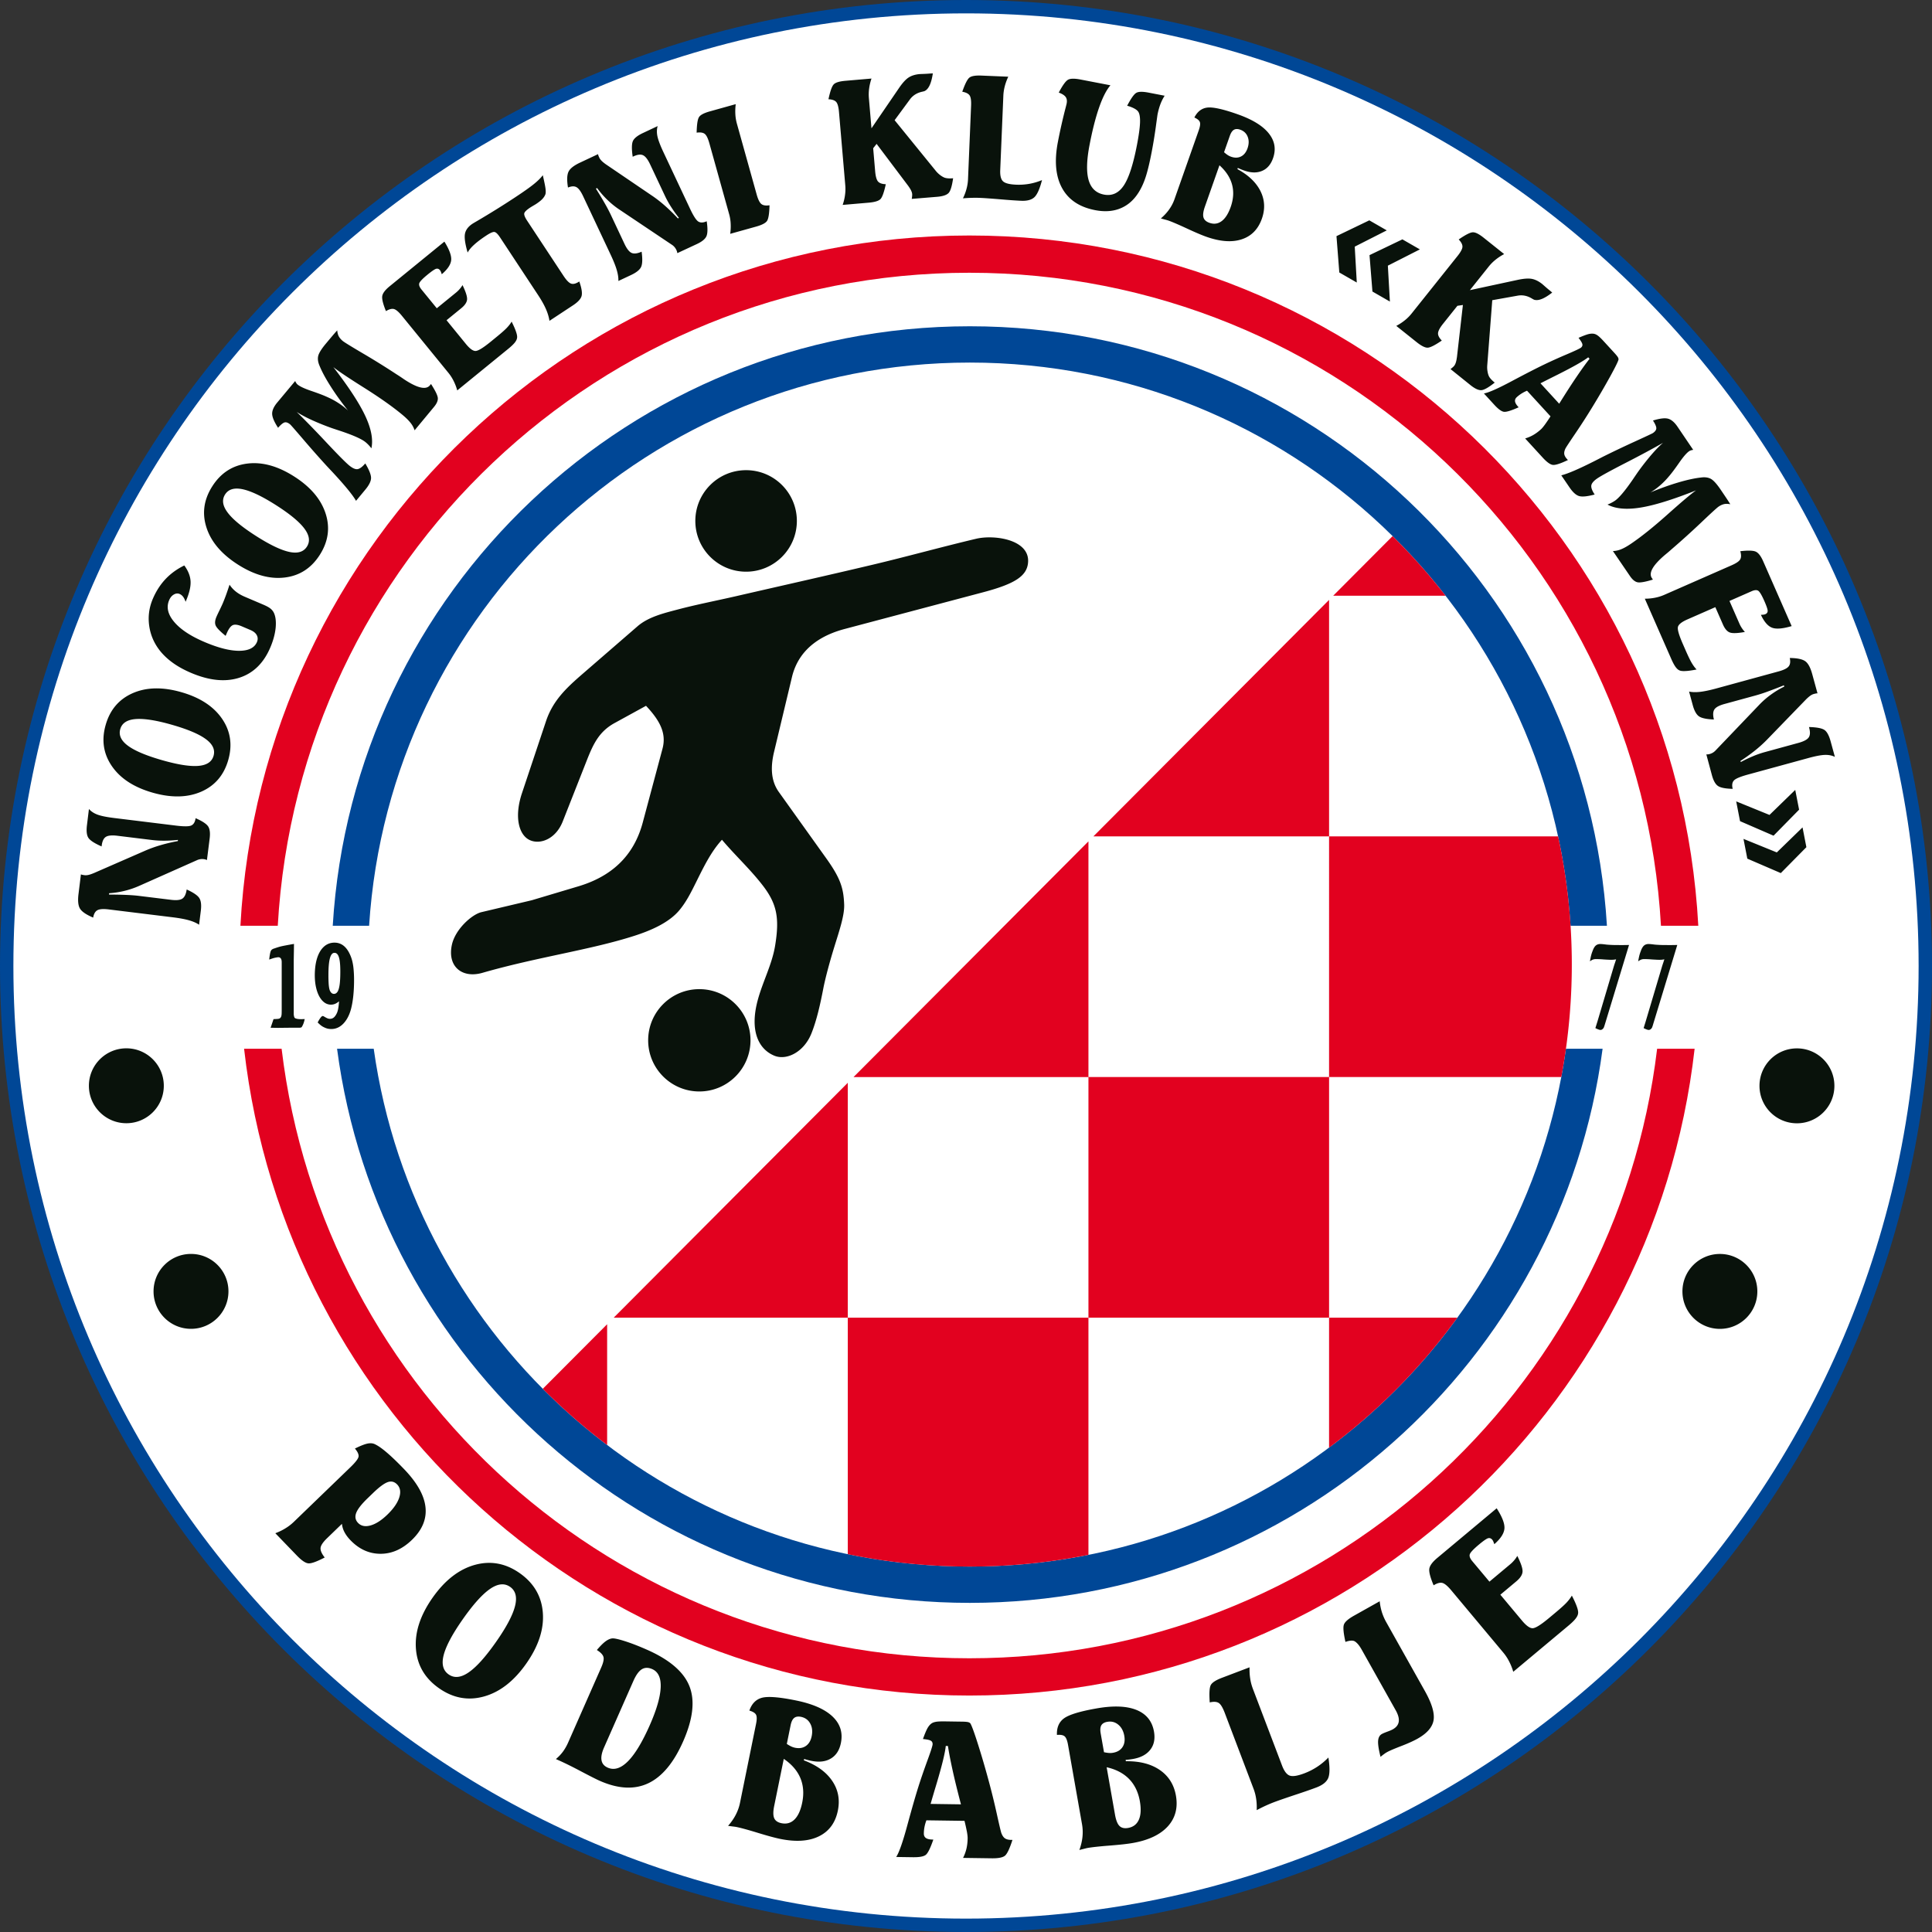 <svg xmlns="http://www.w3.org/2000/svg" width="500" height="500" fill="none"><rect width="100%" height="100%" fill="#333333" stroke="none"/><path fill="#004796" fill-rule="evenodd" d="M250 0c138.048 0 250.003 111.952 250.003 250S388.048 500 250 500 0 388.048 0 250 111.952 0 250 0" clip-rule="evenodd"/><path fill="#fff" fill-rule="evenodd" d="M249.999 3.46c136.136 0 246.538 110.403 246.538 246.54 0 136.136-110.402 246.537-246.538 246.537S3.465 386.135 3.465 249.999 113.863 3.461 249.999 3.461" clip-rule="evenodd"/><path fill="#e2011f" fill-rule="evenodd" d="M250.869 60.945c100.872 0 183.299 79.1 188.649 178.642h-9.663c-5.337-94.213-83.44-168.999-178.986-168.999-95.547 0-173.654 74.786-178.983 168.999h-9.667c5.346-99.542 87.774-178.642 188.65-178.642M438.567 271.41c-10.697 94.186-90.657 167.394-187.698 167.394-97.045 0-177.006-73.208-187.7-167.394h9.709c10.638 88.849 86.279 157.751 177.991 157.751 91.708 0 167.348-68.902 177.994-157.751z" clip-rule="evenodd"/><path fill="#004796" fill-rule="evenodd" d="M250.992 84.438c87.843 0 159.683 68.609 164.879 155.153h-9.416c-5.178-81.353-72.808-145.759-155.463-145.759-82.658 0-150.289 64.406-155.467 145.759h-9.412c5.192-86.544 77.033-155.153 164.879-155.153m163.759 186.975c-10.666 80.925-79.926 143.409-163.759 143.409-83.836 0-153.096-62.484-163.762-143.409h9.487c10.601 75.72 75.637 134.014 154.275 134.014 78.634 0 143.671-58.294 154.275-134.014z" clip-rule="evenodd"/><path fill="#e2011f" fill-rule="evenodd" d="M343.961 341.016h33.2a156.8 156.8 0 0 1-33.2 33.631zm-124.555 0h62.281v61.381a156.4 156.4 0 0 1-30.693 3.032 156.4 156.4 0 0 1-31.588-3.208zm-62.279 1.695v31.254a156 156 0 0 1-16.647-14.549zm186.834-126.258h59.273a156.8 156.8 0 0 1 .827 62.281h-60.1zm-62.274 1.289v60.999h-60.792zm.001 123.269h62.276v-62.277h-62.276zm-62.285-60.784v60.788h-60.579z" clip-rule="evenodd"/><path fill="#e2011f" fill-rule="evenodd" d="M343.963 155.25v61.209h-61.002zm30.147-1.07h-29.087l15.383-15.438a157 157 0 0 1 13.704 15.438" clip-rule="evenodd"/><path fill="#09120b" fill-rule="evenodd" d="M175.353 157.75c4.95-1.309 9.925-2.264 14.907-3.407 11.803-2.715 23.664-5.368 35.474-8.169 8.954-2.122 17.911-4.616 26.868-6.738 4.741-1.127 13.77.196 13.47 5.96-.186 3.593-3.248 5.657-11.561 7.861l-35.895 9.516c-9.16 2.429-12.519 7.717-13.649 12.419l-4.637 19.382c-.872 3.635-.948 7.342 1.226 10.384l12.282 17.184c3.738 5.226 4.461 7.789 4.63 11.889.124 2.863-1.274 6.887-2.597 11.186-1.175 3.797-2.298 8.017-2.791 10.556-.765 3.952-1.678 8.168-3.087 11.682-1.96 4.889-6.48 7.039-9.584 5.764-3.993-1.636-6.473-6.277-4.324-14.325 1.279-4.782 3.704-9.267 4.503-14.094 1.175-7.09.524-10.8-3.125-15.561-3.262-4.251-7.165-7.817-10.621-11.91-2.88 3.152-4.757 7.09-6.711 11.014-1.285 2.584-2.532 5.113-4.365 7.283-2.77 3.28-7.562 5.268-11.606 6.566-11.324 3.642-25.149 5.499-39.302 9.574-5.188 1.496-9.105-1.543-7.924-7.19.858-4.096 5.213-7.934 7.659-8.512l13.043-3.087 12.058-3.6c10.645-3.18 14.9-9.974 16.65-16.516l5.112-19.107c1.068-3.982-.671-7.272-4.268-11.093l-8.127 4.458c-4.003 2.195-5.512 5.392-7.186 9.64l-6.24 15.83c-1.825 4.637-5.97 6.115-8.657 4.764-2.684-1.354-3.952-5.918-1.888-12.095l6.212-18.6c1.76-5.271 5.147-8.51 9.346-12.148l14.332-12.419c2.807-2.436 6.776-3.394 10.373-4.341m17.739-36.07c7.252 0 13.136 5.88 13.136 13.136s-5.884 13.136-13.136 13.136c-7.256 0-13.14-5.881-13.14-13.136 0-7.256 5.884-13.136 13.14-13.136m-12.106 134.31c7.31 0 13.243 5.929 13.243 13.24 0 7.31-5.933 13.239-13.243 13.239s-13.24-5.929-13.24-13.239 5.929-13.24 13.24-13.24M20.313 231.399l.627-5.11c.1.042.207.076.338.107.124.031.348.066.661.107.286.035.624 0 1.01-.086q.58-.143 1.385-.482l13.274-5.795a33 33 0 0 1 3.972-1.419c1.399-.41 2.88-.765 4.444-1.051l.031-.303c-1.288.134-2.49.203-3.59.203a25 25 0 0 1-3.09-.172l-8.964-1.099q-2.16-.27-3.018.286c-.582.368-.937 1.133-1.078 2.301l-.021.169c-1.75-.765-2.87-1.478-3.352-2.129q-.734-.973-.434-3.394l.51-4.165c.547.62 1.274 1.106 2.19 1.451.917.344 2.344.637 4.27.875l16.14 1.981c2.05.251 3.358.234 3.937-.062q.87-.441 1.068-1.864c1.678.73 2.753 1.429 3.215 2.084s.606 1.719.423 3.183l-.703 5.561a5 5 0 0 0-.42-.148 3 3 0 0 0-.42-.083 3.5 3.5 0 0 0-.91.017 3.2 3.2 0 0 0-.86.265l-14.99 6.663a22 22 0 0 1-3.725 1.261q-1.93.479-3.992.617l-.045.344c1.712.011 3.204.035 4.475.093q1.902.078 3.276.248l8.296 1.017c1.416.175 2.408.072 2.963-.314.561-.379.933-1.171 1.11-2.36 1.7.775 2.783 1.506 3.24 2.191.46.682.604 1.778.421 3.27l-.455 3.665c-.682-.465-1.55-.847-2.614-1.15-1.051-.3-2.457-.562-4.196-.776l-16.592-2.039q-2.081-.254-2.918.21-.847.47-1.089 1.909c-1.75-.738-2.876-1.499-3.372-2.267-.503-.772-.645-2.036-.428-3.81m10.813-42.715q-.672 2.34 1.963 4.296c1.764 1.316 4.7 2.557 8.813 3.738q6.137 1.761 9.422 1.492c2.184-.179 3.497-1.044 3.945-2.604q.672-2.34-1.967-4.296c-1.76-1.317-4.69-2.557-8.785-3.732-4.083-1.171-7.221-1.66-9.43-1.484q-3.296.27-3.961 2.59m-3.776-1.085c1.123-3.927 3.465-6.666 7.017-8.216q5.322-2.325 12.572-.245 7.225 2.07 10.524 6.87 3.291 4.795 1.606 10.686-1.693 5.89-7.021 8.203c-3.56 1.54-7.745 1.619-12.565.238-4.833-1.385-8.34-3.673-10.531-6.863-2.191-3.187-2.729-6.745-1.602-10.673m20.347-41.255q1.505 2.034 1.62 4.079c.079 1.361-.31 3.035-1.158 5.019l-.127.3c-.19-.548-.41-.989-.658-1.313a2.2 2.2 0 0 0-.896-.713c-.476-.2-.975-.155-1.499.152-.523.303-.923.792-1.202 1.454-.768 1.801-.345 3.669 1.278 5.601 1.623 1.943 4.24 3.68 7.855 5.22q5.36 2.289 8.995 2.284 3.627-.016 4.589-2.253c.269-.645.258-1.237-.042-1.792q-.436-.827-1.657-1.343l-2.222-.948c-1.04-.444-1.836-.541-2.36-.289-.534.255-1.057.975-1.57 2.177l-.249.579c-1.478-1.195-2.335-2.095-2.58-2.684-.252-.596-.183-1.34.207-2.249.134-.321.392-.872.771-1.644.38-.775.665-1.395.872-1.864q.484-1.157.916-2.363c.29-.813.562-1.622.824-2.439a7.6 7.6 0 0 0 1.64 1.788c.634.503 1.398.951 2.287 1.33l4.768 2.032c.885.379 1.52.72 1.905 1.041.383.306.679.682.89 1.116.45.985.595 2.274.444 3.876-.166 1.602-.627 3.307-1.392 5.099q-2.596 6.077-8.038 7.81c-3.63 1.154-7.793.723-12.492-1.282-1.736-.737-3.276-1.581-4.602-2.525-1.337-.951-2.46-2.002-3.383-3.146q-2.322-2.924-2.818-6.521c-.335-2.395-.014-4.717.944-6.966q1.265-2.958 3.28-5.099c1.346-1.426 2.959-2.601 4.86-3.524m10.555-18.373q-1.307 2.055.668 4.679c1.313 1.764 3.776 3.786 7.38 6.084 3.593 2.291 6.466 3.658 8.616 4.11 2.142.448 3.648-.007 4.52-1.378q1.307-2.05-.665-4.679-1.974-2.639-7.362-6.07c-3.583-2.284-6.453-3.645-8.62-4.103q-3.24-.678-4.537 1.357m-3.311-2.112q3.293-5.166 9.06-5.884c3.849-.479 7.886.634 12.124 3.335q6.342 4.04 8.14 9.574c1.2 3.693.7 7.259-1.495 10.707-2.197 3.445-5.215 5.399-9.064 5.867q-5.764.703-12.113-3.338-6.36-4.051-8.147-9.57-1.796-5.519 1.495-10.691m21.458-27.254q.113.294.279.53c.103.152.206.28.323.373q.942.783 3.673 1.702 2.723.929 4.075 1.564c.876.389 1.696.813 2.436 1.278.751.458 1.454.964 2.105 1.505.22.186.39.328.5.428.113.103.206.199.292.285-1.75-2.201-3.262-4.306-4.523-6.3-1.275-1.999-2.218-3.749-2.839-5.265-.416-.94-.537-1.784-.375-2.535q.243-1.127 1.922-3.15 1.209-1.45 1.83-2.18c.413-.486.802-.934 1.181-1.34.048.603.176 1.116.396 1.533.224.417.572.827 1.034 1.213q.579.479 5.292 3.259a204 204 0 0 1 8.674 5.398c.462.286 1.079.69 1.85 1.227 3.459 2.304 5.702 2.835 6.729 1.602l.292-.355c1.13 1.753 1.716 2.963 1.764 3.645q.07 1.012-.988 2.284l-5.023 6.056a6.1 6.1 0 0 0-1.051-1.932c-.482-.624-1.202-1.327-2.143-2.109q-3.736-3.102-9.867-6.969c-4.1-2.58-6.752-4.358-7.968-5.35q6.005 7.775 8.289 12.695c1.53 3.283 2.046 6.063 1.56 8.33a9 9 0 0 0-.73-.858 8 8 0 0 0-.765-.72q-1.478-1.228-6.5-2.911a254 254 0 0 1-2.206-.73 66 66 0 0 1-5.167-2.078c-1.578-.723-2.901-1.426-3.959-2.118 2.198 2.153 4.789 4.805 7.748 7.968 2.967 3.156 4.896 5.102 5.792 5.846.892.741 1.619 1.065 2.187.989.579-.083 1.247-.575 2.016-1.481q1.483 2.476 1.495 3.727.015 1.255-1.471 3.042l-2.415 2.911c-.855-1.502-2.843-3.93-5.96-7.293-.793-.847-1.389-1.478-1.785-1.905a267 267 0 0 1-6.008-6.814c-2.022-2.357-3.118-3.614-3.294-3.759-.544-.451-1.02-.627-1.436-.52q-.626.165-1.695 1.388c-.989-1.512-1.499-2.711-1.53-3.583-.03-.875.4-1.857 1.31-2.952zm24.437-24.512 14.176-11.562c1.282 2.054 1.867 3.652 1.754 4.803-.114 1.137-.931 2.356-2.433 3.641a11 11 0 0 0-.217-.606 1.7 1.7 0 0 0-.251-.445q-.418-.51-.985-.365-.566.159-2.195 1.485c-1.323 1.078-2.046 1.843-2.181 2.284-.124.438.062.965.576 1.595l3.961 4.854 4.968-4.048c.348-.285.662-.585.937-.91.286-.32.534-.664.755-1.036q1.242 2.558 1.182 3.68-.064 1.127-1.513 2.308l-3.803 3.103L120.562 89q1.496 1.838 2.498 1.833c.675-.007 1.984-.81 3.938-2.401l.788-.645.721-.589c1.226-.999 2.111-1.778 2.642-2.336q.807-.84 1.257-1.626c.545 1.079.934 1.981 1.165 2.687.241.71.313 1.237.234 1.578-.052.365-.262.765-.62 1.213q-.546.659-1.64 1.554l-13.212 10.772a13 13 0 0 0-.954-2.483c-.372-.752-.82-1.44-1.344-2.081L104.012 81.73c-.841-1.03-1.526-1.613-2.074-1.754-.537-.138-1.23.041-2.053.541-.751-1.833-1.072-3.132-.962-3.876s.748-1.598 1.913-2.549m39.641-28.748c.41 1.777.651 2.97.713 3.572.069.6.055 1.04-.028 1.327q-.216.629-.778 1.236c-.376.4-.941.851-1.692 1.344-.048.031-.231.145-.565.338-.334.196-.637.379-.92.561-.988.655-1.505 1.178-1.539 1.571-.031.396.21.992.733 1.788l9.43 14.297c.771 1.168 1.433 1.847 1.984 2.026.561.19 1.261 0 2.108-.558q.891 2.535.603 3.717c-.193.782-.94 1.602-2.232 2.453l-6.095 4.017c-.144-.989-.454-2.012-.919-3.066-.459-1.058-1.134-2.257-2.012-3.59l-9.836-14.914q-.864-1.313-1.444-1.422c-.385-.08-1.099.23-2.139.916q-1.961 1.293-3.142 2.374c-.799.72-1.35 1.395-1.681 2.029q-.971-3.328-.696-4.837c.186-1.013.841-1.881 1.946-2.615.149-.096.562-.345 1.251-.744 3.352-1.97 6.59-3.983 9.722-6.05 2.26-1.491 3.907-2.652 4.913-3.476 1.02-.823 1.795-1.591 2.315-2.294m9.638-3.261 4.658-2.191q.025.157.086.34c.041.121.131.331.269.617.12.262.33.53.606.807.286.279.668.589 1.144.92l11.978 8.14a33 33 0 0 1 3.315 2.605 45 45 0 0 1 3.262 3.2l.276-.13a35 35 0 0 1-2.088-2.933 25 25 0 0 1-1.502-2.704l-3.845-8.172q-.921-1.972-1.853-2.404c-.62-.293-1.454-.186-2.522.317l-.155.072c-.283-1.888-.272-3.218.014-3.976.293-.754 1.174-1.481 2.642-2.17l3.8-1.788c-.234.796-.258 1.667-.062 2.625.203.961.71 2.325 1.537 4.079l6.921 14.714c.882 1.867 1.595 2.966 2.153 3.3.558.331 1.278.303 2.146-.09.276 1.81.255 3.088-.051 3.828-.307.741-1.13 1.43-2.467 2.057l-5.082 2.367c-.027-.142-.055-.293-.096-.434a3.4 3.4 0 0 0-.655-1.161 3.1 3.1 0 0 0-.685-.59l-13.622-9.132a21.6 21.6 0 0 1-3.049-2.477 23 23 0 0 1-2.656-3.053l-.314.148c.91 1.454 1.681 2.729 2.308 3.835a43 43 0 0 1 1.534 2.904l3.558 7.562c.607 1.288 1.227 2.074 1.854 2.343.613.268 1.481.165 2.58-.32q.38 2.78-.12 3.913-.508 1.126-2.55 2.094l-3.342 1.572q.043-1.24-.42-2.826c-.303-1.054-.834-2.38-1.578-3.965l-7.121-15.13q-.888-1.893-1.729-2.354c-.565-.313-1.296-.279-2.195.093-.31-1.874-.265-3.231.121-4.065s1.381-1.626 2.997-2.387m40.292-15.13c-.11.896-.144 1.77-.096 2.605.041.84.182 1.67.417 2.511l5.098 18.262c.362 1.292.769 2.112 1.223 2.474.452.355 1.155.465 2.105.317-.051 2.08-.258 3.407-.609 3.996-.348.583-1.313 1.092-2.877 1.53l-6.69 1.867q.194-1.395.12-2.656a11 11 0 0 0-.399-2.446l-5.116-18.328c-.359-1.278-.748-2.084-1.196-2.435-.444-.345-1.144-.455-2.098-.317.048-2.095.241-3.428.6-4.004.344-.579 1.298-1.081 2.842-1.512zm35.134-6.624c-.296.892-.503 1.76-.61 2.598-.114.847-.131 1.67-.059 2.494l.665 7.786 7.149-10.456c.906-1.32 1.729-2.219 2.484-2.705.747-.479 1.712-.778 2.88-.878.031 0 .334-.014.92-.035a36 36 0 0 0 1.746-.103l.7-.038-.045.286c-.379 2.353-1.058 3.783-2.05 4.272-.117.055-.327.11-.641.183-1.367.293-2.439.964-3.207 2.012l-3.945 5.364 10.725 13.198c.324.386.699.74 1.116 1.05q.632.467 1.171.655c.269.08.572.127.917.152q.512.03 1.209-.031c-.282 1.99-.665 3.262-1.154 3.8-.5.537-1.481.871-2.952.999l-6.608.544a5 5 0 0 0 .103-.727c.017-.2.028-.379.014-.54q-.066-.773-.937-1.978l-.052-.083-8.216-10.914-.886 1.133.51 5.943c.117 1.337.362 2.219.744 2.66.379.434 1.048.672 2.012.703-.441 2.032-.889 3.3-1.343 3.813-.455.503-1.499.83-3.111.968l-6.708.576c.303-.893.507-1.75.61-2.591.117-.83.134-1.654.065-2.477l-1.626-18.955c-.113-1.323-.351-2.191-.723-2.618-.369-.42-1.037-.658-2.002-.703.434-2.05.875-3.321 1.334-3.82.447-.504 1.474-.82 3.073-.958zm28.476-.769 6.924.29c-.385.817-.685 1.64-.899 2.45a11.6 11.6 0 0 0-.379 2.515l-.806 19.223c-.058 1.437.193 2.405.744 2.901.551.503 1.678.785 3.383.858a16 16 0 0 0 3.414-.224c1.117-.2 2.205-.52 3.273-.965q-.856 3.337-1.939 4.4c-.72.699-1.861 1.02-3.439.954q-1.956-.082-5.484-.386c-2.36-.193-4.069-.317-5.144-.362a31 31 0 0 0-1.987-.017c-.7.014-1.52.055-2.471.131.414-.844.727-1.681.937-2.49.218-.81.345-1.63.379-2.45l.793-19.01c.058-1.327-.069-2.215-.383-2.687-.317-.462-.947-.786-1.898-.951.693-1.978 1.292-3.183 1.809-3.621.506-.441 1.567-.627 3.173-.558m25.599 1.016 7.765 1.495c-1.044 1.216-2.022 3.132-2.928 5.733q-1.365 3.907-2.491 9.763c-.754 3.945-.83 6.963-.22 9.064q.923 3.139 3.951 3.724 3.135.606 5.113-2.311c1.316-1.947 2.456-5.433 3.427-10.474.479-2.483.745-4.406.8-5.76.055-1.35-.083-2.301-.424-2.852-.179-.296-.52-.59-1.027-.865a8.4 8.4 0 0 0-1.877-.723c.975-1.854 1.746-2.96 2.325-3.315.565-.365 1.644-.389 3.221-.086l4.159.803c-.441.682-.81 1.426-1.12 2.246-.3.82-.551 1.726-.741 2.718-.007.059-.162 1.155-.454 3.297-.3 2.143-.645 4.255-1.048 6.332q-.893 4.667-1.771 7.09c-.585 1.623-1.305 3.008-2.163 4.165-1.233 1.668-2.753 2.815-4.561 3.46q-2.708.967-6.122.306-6.095-1.174-8.582-5.743c-1.661-3.045-2.012-7.024-1.065-11.923q.884-4.583 2.05-9.044c.124-.486.197-.789.214-.882q.209-1.065-.265-1.712c-.317-.434-.91-.813-1.778-1.123.968-1.823 1.747-2.922 2.339-3.287.586-.375 1.678-.403 3.273-.096m37.168 18.817c.341.3.651.54.937.73q.434.279.864.427c.972.345 1.837.32 2.594-.062.755-.382 1.313-1.078 1.675-2.098.386-1.099.399-2.094.048-2.993-.351-.9-.996-1.506-1.94-1.84-.654-.23-1.205-.22-1.633.034-.427.248-.778.782-1.061 1.582zm-1.192 3.38-3.759 10.68c-.434 1.233-.562 2.173-.376 2.807.18.634.696 1.106 1.544 1.402q1.74.617 3.166-.44 1.42-1.058 2.339-3.67 1.079-3.075.348-5.794-.74-2.726-3.262-4.986m-15.162 13.76c.851-.738 1.578-1.517 2.153-2.337a10.6 10.6 0 0 0 1.371-2.628l6.284-17.85c.348-.991.444-1.705.279-2.135-.162-.434-.641-.82-1.416-1.171.785-1.55 1.922-2.412 3.387-2.574 1.471-.162 4.075.417 7.803 1.733 3.796 1.337 6.487 2.976 8.051 4.93 1.571 1.95 1.946 4.1 1.116 6.45-.572 1.625-1.516 2.724-2.835 3.275-1.313.562-2.86.534-4.624-.09q-.429-.15-.816-.31c-.262-.106-.541-.23-.834-.361l-.107.303c2.881 1.56 4.872 3.476 5.985 5.726q1.658 3.375.351 7.09-1.446 4.109-5.223 5.35c-2.515.827-5.56.606-9.129-.651-1.203-.424-2.884-1.14-5.058-2.15-2.17-1.006-3.776-1.695-4.809-2.06a14 14 0 0 0-.941-.269c-.454-.127-.785-.213-.988-.272m88.844 9.223a14 14 0 0 0-2.232 1.464 11.5 11.5 0 0 0-1.76 1.764l-4.875 6.108 12.381-2.663c1.568-.334 2.784-.42 3.666-.252.875.17 1.778.617 2.694 1.347q.033.027.689.607c.441.389.889.768 1.34 1.126l.531.455-.224.176q-2.847 2.177-4.434 1.688c-.121-.038-.307-.145-.589-.31-1.189-.727-2.432-.979-3.71-.744l-6.553 1.17-1.306 16.958a6.2 6.2 0 0 0 .09 1.533c.086.513.224.94.396 1.281.138.242.324.483.562.738q.346.375.895.813-2.366 1.876-3.452 1.96c-.73.048-1.677-.386-2.828-1.306l-5.164-4.155c.224-.165.417-.313.568-.458q.233-.193.383-.382c.323-.403.558-1.096.682-2.078a1 1 0 0 1 .024-.096l1.55-13.57-1.423.213-3.72 4.658c-.838 1.05-1.261 1.86-1.292 2.443-.024.575.296 1.205.975 1.891-1.716 1.175-2.915 1.785-3.6 1.843-.676.052-1.658-.427-2.922-1.437l-5.261-4.199a13.6 13.6 0 0 0 2.226-1.46 11 11 0 0 0 1.75-1.754l11.872-14.87c.827-1.036 1.25-1.829 1.278-2.394.017-.561-.303-1.192-.971-1.888 1.725-1.188 2.921-1.808 3.596-1.853.672-.059 1.637.42 2.887 1.42zm21.757 26.715c-1.24.968-3.862 2.453-7.848 4.454a628 628 0 0 0-4.51 2.27l4.844 5.289c1.709-2.743 3.221-5.096 4.558-7.052 1.33-1.954 2.432-3.477 3.304-4.579zm-5.254 26.589c-1.877.896-3.152 1.312-3.841 1.264-.679-.051-1.571-.678-2.663-1.87l-4.565-4.982a9.7 9.7 0 0 0 2.146-.92 11.7 11.7 0 0 0 1.964-1.468q.366-.333.996-1.185a51 51 0 0 0 1.457-2.149l-6.077-6.632a9.4 9.4 0 0 0-1.426.734 8.4 8.4 0 0 0-1.23.937c-.352.324-.496.678-.448 1.085.058.4.32.861.785 1.371l.155.162c-1.895.851-3.155 1.24-3.793 1.168q-.945-.1-2.532-1.833l-2.67-2.914c1.22-.211 3.631-1.275 7.238-3.201q5.415-2.88 8.386-4.303a139 139 0 0 1 5.867-2.642q3.31-1.412 3.676-1.75c.282-.259.389-.558.303-.893q-.122-.505-.982-1.605c1.268-.551 2.177-.886 2.715-1q.805-.167 1.388-.023c.289.065.617.237.975.506q.536.41 1.533 1.502l1.864 2.033.806.882c.524.568.841.968.961 1.22q.186.388.052.678-.331.983-2.222 4.41a206 206 0 0 1-4.448 7.627 167 167 0 0 1-4.417 6.863c-1.601 2.36-2.463 3.676-2.597 3.958-.258.548-.362 1.023-.3 1.43q.091.609.71 1.285zm32.426-2.63q-.316.027-.586.121a1.8 1.8 0 0 0-.448.206c-.678.462-1.557 1.485-2.649 3.067-1.095 1.57-1.97 2.735-2.629 3.486a20 20 0 0 1-1.898 1.988 18 18 0 0 1-2.029 1.609c-.238.162-.42.286-.544.361a4 4 0 0 1-.359.2c2.598-1.075 5.037-1.946 7.304-2.615 2.274-.668 4.213-1.095 5.843-1.271 1.02-.141 1.864-.027 2.546.338q1.01.546 2.491 2.714c.709 1.041 1.236 1.83 1.591 2.36.355.531.676 1.03.965 1.506-.593-.124-1.123-.141-1.581-.041-.465.103-.955.316-1.454.658-.414.282-1.94 1.674-4.586 4.192a215 215 0 0 1-7.586 6.849c-.403.365-.957.844-1.684 1.437-3.173 2.694-4.3 4.702-3.397 6.025l.258.379c-1.995.606-3.317.837-3.989.693-.655-.142-1.302-.665-1.926-1.578l-4.434-6.501a6 6 0 0 0 2.15-.476c.727-.289 1.602-.789 2.615-1.478q4.011-2.733 9.419-7.565c3.613-3.225 6.049-5.285 7.338-6.184q-9.127 3.63-14.487 4.468c-3.576.565-6.394.297-8.44-.792.375-.148.72-.3 1.03-.469a9 9 0 0 0 .902-.534q1.585-1.084 4.593-5.45c.561-.833 1.002-1.474 1.305-1.915a67 67 0 0 1 3.425-4.4c1.126-1.316 2.167-2.394 3.124-3.217-2.673 1.519-5.939 3.279-9.794 5.254q-5.776 2.969-7.218 3.954c-.95.652-1.464 1.261-1.553 1.83q-.12.863.868 2.342-2.786.746-3.996.41c-.803-.223-1.644-.968-2.515-2.249l-2.129-3.125q2.51-.61 8.65-3.721c1.034-.523 1.802-.926 2.319-1.188a284 284 0 0 1 8.213-3.903q4.231-1.932 4.52-2.123c.585-.399.882-.809.892-1.24.01-.427-.279-1.102-.865-2.012 1.726-.53 3.022-.692 3.866-.482.847.21 1.674.896 2.477 2.07zm18.121 28.855 7.355 16.75c-2.322.689-4.017.827-5.095.406-1.068-.413-2.023-1.526-2.86-3.321.228-.01.448-.024.641-.044.203-.025.358-.062.496-.121q.61-.267.613-.854c0-.386-.279-1.227-.844-2.512-.685-1.561-1.226-2.467-1.615-2.708-.39-.241-.944-.2-1.692.128l-5.736 2.518 2.574 5.867c.182.414.389.792.627 1.151.234.361.496.689.792 1.002-1.86.341-3.149.396-3.859.155q-1.069-.364-1.822-2.074l-1.971-4.495-7.238 3.176c-1.45.637-2.256 1.275-2.435 1.919-.173.651.251 2.125 1.264 4.434l.406.93.376.858c.637 1.447 1.151 2.508 1.547 3.169q.594.999 1.23 1.647c-1.185.234-2.157.369-2.901.403-.748.038-1.275-.031-1.581-.196-.341-.149-.665-.459-1.003-.927-.324-.465-.682-1.127-1.058-1.988l-6.855-15.613c.944 0 1.822-.086 2.649-.255a11.3 11.3 0 0 0 2.37-.737l17.419-7.648c1.216-.534 1.96-1.041 2.242-1.53.279-.486.293-1.195.028-2.122 1.967-.234 3.304-.197 3.993.107.689.306 1.343 1.147 1.943 2.525m12.682 29.187 1.361 4.965c-.11-.004-.22.003-.351.024a7 7 0 0 0-.655.158c-.279.076-.579.235-.899.459a10 10 0 0 0-1.102.971l-10.081 10.401a34 34 0 0 1-3.131 2.818 46 46 0 0 1-3.714 2.66l.079.292a35 35 0 0 1 3.245-1.546 24 24 0 0 1 2.925-1.017l8.709-2.384q2.104-.572 2.688-1.412c.396-.562.434-1.402.124-2.539l-.045-.166c1.908.049 3.218.283 3.917.7q1.034.625 1.681 2.976l1.109 4.048c-.744-.365-1.602-.541-2.58-.51-.978.028-2.408.297-4.279.81l-15.689 4.289c-1.987.548-3.193 1.061-3.614 1.554q-.642.738-.282 2.129c-1.833-.038-3.09-.279-3.762-.71q-1.018-.645-1.606-2.78l-1.457-5.416c.145 0 .296-.003.445-.02.141-.018.286-.049.42-.086a3.5 3.5 0 0 0 .837-.359c.272-.165.503-.362.699-.575l11.338-11.851a22 22 0 0 1 2.963-2.577 23 23 0 0 1 3.466-2.088l-.09-.334a113 113 0 0 1-4.179 1.609 40 40 0 0 1-3.124 1.016l-8.058 2.205q-2.07.562-2.629 1.419c-.372.562-.417 1.437-.128 2.601q-2.805-.108-3.834-.795-1.024-.69-1.626-2.867l-.968-3.562q1.207.254 2.849.072 1.64-.184 4.179-.875l16.13-4.413c1.343-.365 2.218-.799 2.615-1.299q.607-.755.286-2.177c1.898.017 3.228.293 3.982.817.755.523 1.364 1.639 1.836 3.365m-2.511 39.66.996 5.119-6.622 6.708-8.664-3.738-.992-5.116 8.623 3.504zm-1.888-9.701.999 5.116-6.614 6.731-8.672-3.762-.992-5.116 8.616 3.507zM358.894 59.621l-4.519-2.598-8.496 4.09.734 9.408 4.52 2.598-.527-9.288zm8.568 4.923-4.52-2.597-8.512 4.082.754 9.419 4.52 2.597-.527-9.291zM88.493 394.368l-3.814 3.686c-1.078 1.041-1.65 1.885-1.716 2.546-.069.665.293 1.496 1.072 2.477-2.03 1.058-3.418 1.564-4.18 1.52q-1.133-.063-2.99-1.981l-5.615-5.819c.975-.362 1.85-.789 2.635-1.282a12.2 12.2 0 0 0 2.164-1.667l14.659-14.152c1.344-1.306 2.046-2.229 2.094-2.788.052-.554-.272-1.226-.95-2.025 1.32-.651 2.339-1.065 3.09-1.247q1.116-.264 1.912.051c.827.355 1.864 1.051 3.1 2.102 1.255 1.051 2.774 2.508 4.586 4.382 3.369 3.49 5.233 6.776 5.571 9.849.348 3.077-.824 5.912-3.507 8.503q-3.718 3.591-8.107 3.597c-2.931.003-5.526-1.161-7.79-3.504-.674-.696-1.188-1.395-1.55-2.084a5.8 5.8 0 0 1-.664-2.164m6.632-6.607q-2.383 2.304-2.946 3.793c-.369.995-.21 1.853.496 2.583.789.813 1.857 1.02 3.218.645 1.364-.379 2.818-1.31 4.347-2.787 1.596-1.544 2.622-3.018 3.08-4.431.455-1.412.279-2.539-.541-3.386-.692-.72-1.502-.924-2.408-.614-.916.314-2.187 1.244-3.806 2.808zm36.895 22.922c-1.457-1.023-3.176-.851-5.168.51-2.001 1.364-4.351 3.976-7.062 7.831-2.698 3.845-4.351 6.931-4.961 9.278-.603 2.332-.186 4.01 1.275 5.033q2.18 1.533 5.16-.51c2.005-1.364 4.348-3.969 7.049-7.81 2.694-3.831 4.341-6.925 4.954-9.281q.918-3.53-1.247-5.051m2.494-3.545q5.489 3.866 5.971 10.239c.323 4.248-1.113 8.637-4.3 13.171q-4.763 6.781-10.928 8.499-6.166 1.715-11.661-2.146-5.493-3.864-5.957-10.239-.465-6.372 4.299-13.157 4.78-6.8 10.928-8.509c4.1-1.141 7.983-.431 11.648 2.142m9.349 48.105a11 11 0 0 0 1.802-1.887c.51-.689.958-1.468 1.34-2.322l8.578-19.462c.562-1.271.762-2.205.586-2.776q-.254-.873-1.702-1.775 1.3-1.529 2.195-2.201c.596-.448 1.171-.72 1.729-.799.503-.073 1.599.162 3.297.699 1.699.541 3.611 1.278 5.743 2.222 5.867 2.587 9.54 5.743 11.004 9.471q2.192 5.588-1.644 14.276c-2.432 5.516-5.446 9.126-9.022 10.818-3.58 1.688-7.769 1.478-12.564-.641-.841-.369-2.45-1.185-4.83-2.439-2.374-1.261-4.369-2.24-5.967-2.942zm12.478-3.031c-.602 1.368-.826 2.477-.664 3.345q.223 1.301 1.598 1.905c1.674.741 3.418.186 5.254-1.66 1.829-1.85 3.71-4.972 5.646-9.357 1.768-4.01 2.698-7.249 2.808-9.733.107-2.473-.627-4.058-2.181-4.744-1.026-.451-1.926-.441-2.708.042-.771.482-1.502 1.495-2.18 3.031zm47.284-.884c.417.276.789.489 1.13.651.338.162.679.269.999.338 1.113.224 2.043.065 2.808-.465.768-.534 1.268-1.378 1.505-2.55q.381-1.884-.396-3.272c-.517-.927-1.305-1.492-2.38-1.713-.748-.151-1.34-.055-1.768.29-.42.334-.727.971-.913 1.884zm-.785 3.869-2.491 12.23c-.286 1.413-.279 2.456.014 3.121.286.665.919 1.103 1.884 1.296 1.32.268 2.446-.049 3.373-.965.923-.913 1.585-2.37 1.988-4.361.478-2.35.313-4.472-.483-6.377-.809-1.905-2.239-3.556-4.285-4.944m-14.418 17.336c.82-.937 1.488-1.895 1.995-2.88a11.7 11.7 0 0 0 1.092-3.077l4.158-20.443q.35-1.704-.014-2.374c-.241-.448-.816-.795-1.716-1.061q.942-2.723 3.301-3.328c1.571-.403 4.485-.165 8.73.7q6.484 1.316 9.477 4.151c1.995 1.888 2.725 4.175 2.177 6.869-.378 1.864-1.236 3.204-2.59 4.011-1.344.809-3.022 1.016-5.034.606-.327-.066-.63-.134-.933-.214-.3-.075-.617-.168-.958-.268l-.072.351c3.359 1.261 5.808 3.045 7.348 5.333q2.317 3.43 1.451 7.683-.961 4.709-4.879 6.638c-2.608 1.285-5.946 1.509-10.008.686q-2.045-.42-5.812-1.575-3.763-1.153-5.532-1.515-.31-.062-1.065-.149c-.51-.072-.882-.113-1.116-.144m56.338-20.678c-.162 1.729-.948 4.951-2.346 9.663a519 519 0 0 0-1.578 5.333l7.858.111c-.903-3.442-1.643-6.436-2.198-8.989-.558-2.542-.944-4.578-1.168-6.111zm17.256 24.315c-.696 2.185-1.326 3.525-1.877 4.035-.552.506-1.726.751-3.497.723l-7.404-.103c.393-.772.682-1.575.882-2.415.19-.837.293-1.737.303-2.687.007-.366-.058-.927-.193-1.695a55 55 0 0 0-.62-2.794l-9.853-.138a9.6 9.6 0 0 0-.492 1.698 9.4 9.4 0 0 0-.176 1.699c-.007.527.165.913.527 1.178.362.255.93.393 1.685.403l.244.003c-.747 2.161-1.381 3.47-1.915 3.924-.527.455-1.654.669-3.362.645l-4.334-.062c.744-1.134 1.712-3.876 2.883-8.224q1.774-6.522 2.87-9.98c.63-1.992 1.402-4.234 2.305-6.708.913-2.48 1.364-3.907 1.367-4.272.007-.42-.151-.734-.482-.916-.331-.193-1.002-.331-2.019-.427.51-1.43.934-2.415 1.247-2.932s.655-.892 1.024-1.134c.268-.182.654-.313 1.133-.396q.733-.121 2.35-.1l3.024.045 1.309.017c.845.011 1.403.062 1.695.155q.449.138.583.472c.351.669.971 2.377 1.843 5.113a224 224 0 0 1 2.739 9.336 182 182 0 0 1 2.153 8.733c.679 3.067 1.078 4.755 1.206 5.072q.362.935.916 1.322c.369.255.889.393 1.554.404l.382.003zm23.697-22.697c.492.104.912.169 1.288.197.375.024.727.003 1.054-.055q1.67-.297 2.439-1.461c.517-.779.676-1.747.469-2.922q-.337-1.895-1.568-2.9c-.82-.672-1.757-.913-2.842-.72-.751.13-1.264.437-1.54.913-.272.468-.32 1.171-.158 2.091zm.685 3.89 2.167 12.295c.252 1.416.634 2.388 1.154 2.898.51.513 1.265.685 2.229.516q1.996-.35 2.784-2.136c.523-1.188.606-2.787.258-4.788q-.632-3.538-2.794-5.754c-1.45-1.477-3.386-2.49-5.798-3.031m-7.059 21.414c.42-1.171.693-2.308.803-3.41a11.7 11.7 0 0 0-.117-3.263l-3.621-20.546c-.203-1.144-.496-1.874-.886-2.202-.385-.33-1.05-.444-1.984-.361q-.118-2.875 1.85-4.303c1.316-.951 4.114-1.799 8.379-2.55q6.516-1.152 10.345.386c2.546 1.03 4.062 2.891 4.541 5.595.327 1.874.021 3.438-.941 4.682-.954 1.247-2.446 2.053-4.461 2.411a21 21 0 0 1-1.933.242l.059.351c3.586-.055 6.521.71 8.792 2.27 2.27 1.564 3.658 3.773 4.161 6.618.555 3.156-.148 5.812-2.098 7.965-1.96 2.15-4.985 3.583-9.064 4.303-1.378.245-3.369.462-5.991.669-2.611.206-4.516.41-5.698.616q-.314.059-1.047.252c-.5.12-.862.217-1.089.275m36.939-44.579 7.104-2.698c-.028.992.021 1.957.162 2.866.127.917.369 1.816.706 2.715l7.535 19.827c.561 1.481 1.236 2.356 2.001 2.621.772.269 2.036.069 3.783-.596a17.2 17.2 0 0 0 3.342-1.702 17 17 0 0 0 2.876-2.387c.393 2.501.376 4.265-.038 5.292-.423 1.019-1.433 1.839-3.049 2.453-1.34.509-3.234 1.167-5.694 1.977-2.46.823-4.238 1.437-5.337 1.857-.63.238-1.305.52-2.012.841a42 42 0 0 0-2.425 1.202c.045-1.037 0-2.019-.141-2.932a12.4 12.4 0 0 0-.686-2.642l-7.445-19.61c-.52-1.364-1.033-2.215-1.557-2.556-.517-.331-1.292-.386-2.322-.141-.162-2.305-.083-3.786.248-4.451q.488-1.002 2.949-1.936m34.138-16.061 6.649-3.731c.103.996.296 1.94.568 2.822.28.878.648 1.736 1.117 2.57l10.018 17.852q2.687 4.796 2.243 7.521c-.303 1.819-1.688 3.417-4.169 4.809-1.051.586-2.473 1.23-4.279 1.923-1.808.699-3 1.212-3.593 1.546-.22.121-.479.283-.747.483-.273.196-.586.437-.944.737-.486-1.922-.689-3.297-.624-4.144.066-.848.379-1.434.961-1.761.29-.162.765-.365 1.409-.606q.976-.35 1.43-.607 1.355-.76 1.537-1.98.19-1.226-.803-2.987l-8.737-15.572c-.348-.624-.686-1.13-1.023-1.513q-.51-.577-.948-.788c-.248-.107-.551-.138-.937-.111a5.6 5.6 0 0 0-1.343.328c-.503-2.254-.644-3.731-.414-4.438.217-.709 1.099-1.491 2.629-2.353m21.541-14.933 15.383-12.86c1.443 2.246 2.111 3.996 2.005 5.26-.107 1.254-.979 2.601-2.615 4.031a12 12 0 0 0-.248-.661 1.8 1.8 0 0 0-.279-.486q-.47-.563-1.089-.393c-.41.117-1.209.672-2.387 1.657-1.434 1.199-2.219 2.047-2.357 2.529-.134.486.086 1.065.658 1.75l4.434 5.299 5.385-4.503a8.3 8.3 0 0 0 1.019-1.013c.307-.351.572-.734.81-1.144q1.406 2.8 1.361 4.034-.057 1.24-1.623 2.553l-4.124 3.452 5.588 6.684c1.117 1.34 2.036 1.998 2.77 1.988q1.11-.02 4.286-2.681l.854-.713.786-.658c1.326-1.109 2.291-1.974 2.863-2.594q.867-.936 1.354-1.798c.616 1.178 1.057 2.163 1.323 2.938q.406 1.17.285 1.733c-.055.403-.279.844-.668 1.34q-.583.729-1.771 1.726l-14.331 11.982a14.7 14.7 0 0 0-1.089-2.721 12 12 0 0 0-1.512-2.274l-13.45-16.092c-.944-1.123-1.705-1.757-2.308-1.909-.596-.144-1.351.059-2.25.62-.851-2.008-1.226-3.434-1.119-4.254.11-.82.792-1.764 2.056-2.822M69.672 248.333l.789-.272a7 7 0 0 1 .785-.211c.245-.048.48-.089.69-.117h.082q.427-.001.658.317c.155.21.23.538.23.972v12.333q0 .685-.02 1.072c-.024.261-.051.461-.1.599a1.1 1.1 0 0 1-.203.372.8.8 0 0 1-.248.186 1.5 1.5 0 0 1-.407.1q-.262.027-.695.045c-.056 0-.114 0-.187.003-.075 0-.162.011-.258.024l-.754 2.222 1.86.031 2.873-.031h2.636c.158 0 .3-.013.413-.041a.6.6 0 0 0 .252-.107q.073-.111.189-.327c.08-.138.162-.32.255-.544.052-.155.103-.297.141-.41.035-.121.073-.241.104-.372.03-.124.065-.273.096-.448l-.455.02a9 9 0 0 1-.303.007h-.248q-.402.001-.73-.044a2.6 2.6 0 0 1-.552-.128.8.8 0 0 1-.32-.186 1.2 1.2 0 0 1-.141-.351 5 5 0 0 1-.083-.49v-14.193l.041-2.343.021-1.74q-.33.066-.579.1c-.158.024-.3.048-.413.079q-.657.114-1.133.207-.476.089-.834.165a11 11 0 0 0-.679.162q-.318.084-.658.197c-.22.069-.479.158-.761.258a2 2 0 0 0-.465.176 1.2 1.2 0 0 0-.32.244c-.118.128-.221.359-.297.683-.08.323-.151.799-.234 1.419zM82.206 264.6q.424.43.74.685.316.257.607.42.293.162.644.307c.241.103.493.179.765.231.272.045.541.069.82.069a4.03 4.03 0 0 0 2.157-.641q.997-.636 1.746-1.819c.507-.786.896-1.726 1.182-2.822q.373-1.463.565-3.303c.127-1.223.196-2.564.196-4.021a29 29 0 0 0-.12-2.845 14 14 0 0 0-.358-2.212 9.7 9.7 0 0 0-.652-1.785q-.699-1.463-1.677-2.187-.983-.724-2.264-.724c-1.05.004-1.957.352-2.715 1.034q-1.137 1.023-1.753 2.911-.61 1.89-.62 4.52c.007 1.112.103 2.132.31 3.059.203.927.493 1.726.861 2.401q.558 1.013 1.323 1.571a2.83 2.83 0 0 0 2.739.352c.33-.142.682-.362 1.047-.662q-.073.995-.182 1.661-.11.666-.276 1.13a4 4 0 0 1-.43.84q-.3.47-.662.686a1.47 1.47 0 0 1-.79.213 1.7 1.7 0 0 1-.382-.038 2 2 0 0 1-.427-.151 8 8 0 0 1-.6-.32 2 2 0 0 0-.25-.149.5.5 0 0 0-.204-.062q-.201-.005-.434.252-.232.25-.582.83-.051.09-.128.241-.082.15-.196.328m4.351-18.004c.355-.007.64.161.865.502.227.342.386.865.496 1.582.107.709.155 1.626.155 2.746.003 1.374-.055 2.49-.165 3.341-.118.855-.293 1.475-.538 1.871-.251.389-.568.586-.964.579-.266-.004-.503-.117-.714-.348-.21-.238-.365-.548-.454-.941-.09-.372-.148-.84-.186-1.412a36 36 0 0 1-.056-2.129q0-2.966.383-4.382.385-1.418 1.178-1.409m324.912 2.188a5 5 0 0 1 .592-.361q.25-.124.49-.169.237-.047.551-.042a21 21 0 0 1 1.946.094c.417.027.779.048 1.099.062q.47.026.827.027c.176 0 .331-.007.458-.01.124-.011.248-.021.376-.042q.186-.02.451-.069c-.072.197-.127.366-.176.514q-.066.22-.113.358a10 10 0 0 0-.19.558c-.045.145-.083.252-.1.31l-4.254 14.318-.273.868-.272.872q.437.223.775.348c.221.082.407.134.552.131a.8.8 0 0 0 .489-.186c.155-.117.289-.276.382-.472.024-.059.062-.183.128-.359.058-.168.12-.396.206-.664l6.181-20.316c-.29.01-.555.014-.782.02q-.35.007-.706.007h-.81q-.784 0-1.402-.007a32 32 0 0 1-2.115-.11 27 27 0 0 0-.917-.11 7 7 0 0 0-.682-.041 1.9 1.9 0 0 0-.861.175c-.248.121-.465.31-.651.579-.19.272-.362.627-.517 1.075a9 9 0 0 0-.465 1.533c-.059.293-.135.665-.217 1.109m12.484 0q.345-.237.593-.361t.492-.169q.237-.047.552-.042.404 0 .885.021.488.025 1.064.073.614.04 1.089.062c.317.017.6.027.834.027.176 0 .327-.007.451-.01.128-.011.252-.021.383-.042.12-.013.272-.037.447-.069a9 9 0 0 0-.175.514q-.067.22-.114.358c-.083.224-.141.41-.189.558a12 12 0 0 1-.1.31l-4.259 14.318-.268.868-.269.872q.44.223.772.348c.22.082.406.134.551.131a.82.82 0 0 0 .493-.186c.155-.117.286-.276.379-.472.027-.059.065-.183.127-.359.066-.168.121-.396.203-.664l6.184-20.316q-.435.013-.782.02-.346.007-.706.007h-.81q-.78 0-1.402-.007a32 32 0 0 1-2.119-.11 25 25 0 0 0-.912-.11 7 7 0 0 0-.683-.041 1.9 1.9 0 0 0-.861.175c-.244.121-.462.31-.648.579a4.4 4.4 0 0 0-.52 1.075q-.15.38-.258.73c-.072.238-.141.503-.207.803-.062.293-.138.665-.217 1.109M32.702 271.305c5.35 0 9.691 4.341 9.691 9.694 0 5.35-4.34 9.691-9.69 9.691s-9.695-4.341-9.695-9.691c0-5.353 4.344-9.694 9.694-9.694m16.728 53.211c5.353 0 9.694 4.34 9.694 9.691 0 5.353-4.341 9.694-9.695 9.694-5.353 0-9.69-4.341-9.69-9.694 0-5.351 4.337-9.691 9.69-9.691m415.618-53.196c-5.354 0-9.692 4.341-9.692 9.695 0 5.353 4.338 9.694 9.692 9.694 5.353 0 9.694-4.341 9.694-9.694s-4.341-9.695-9.694-9.695m-19.938 53.203c-5.354 0-9.695 4.341-9.695 9.695s4.341 9.694 9.695 9.694c5.35 0 9.691-4.34 9.691-9.694s-4.341-9.695-9.691-9.695" clip-rule="evenodd"/></svg>